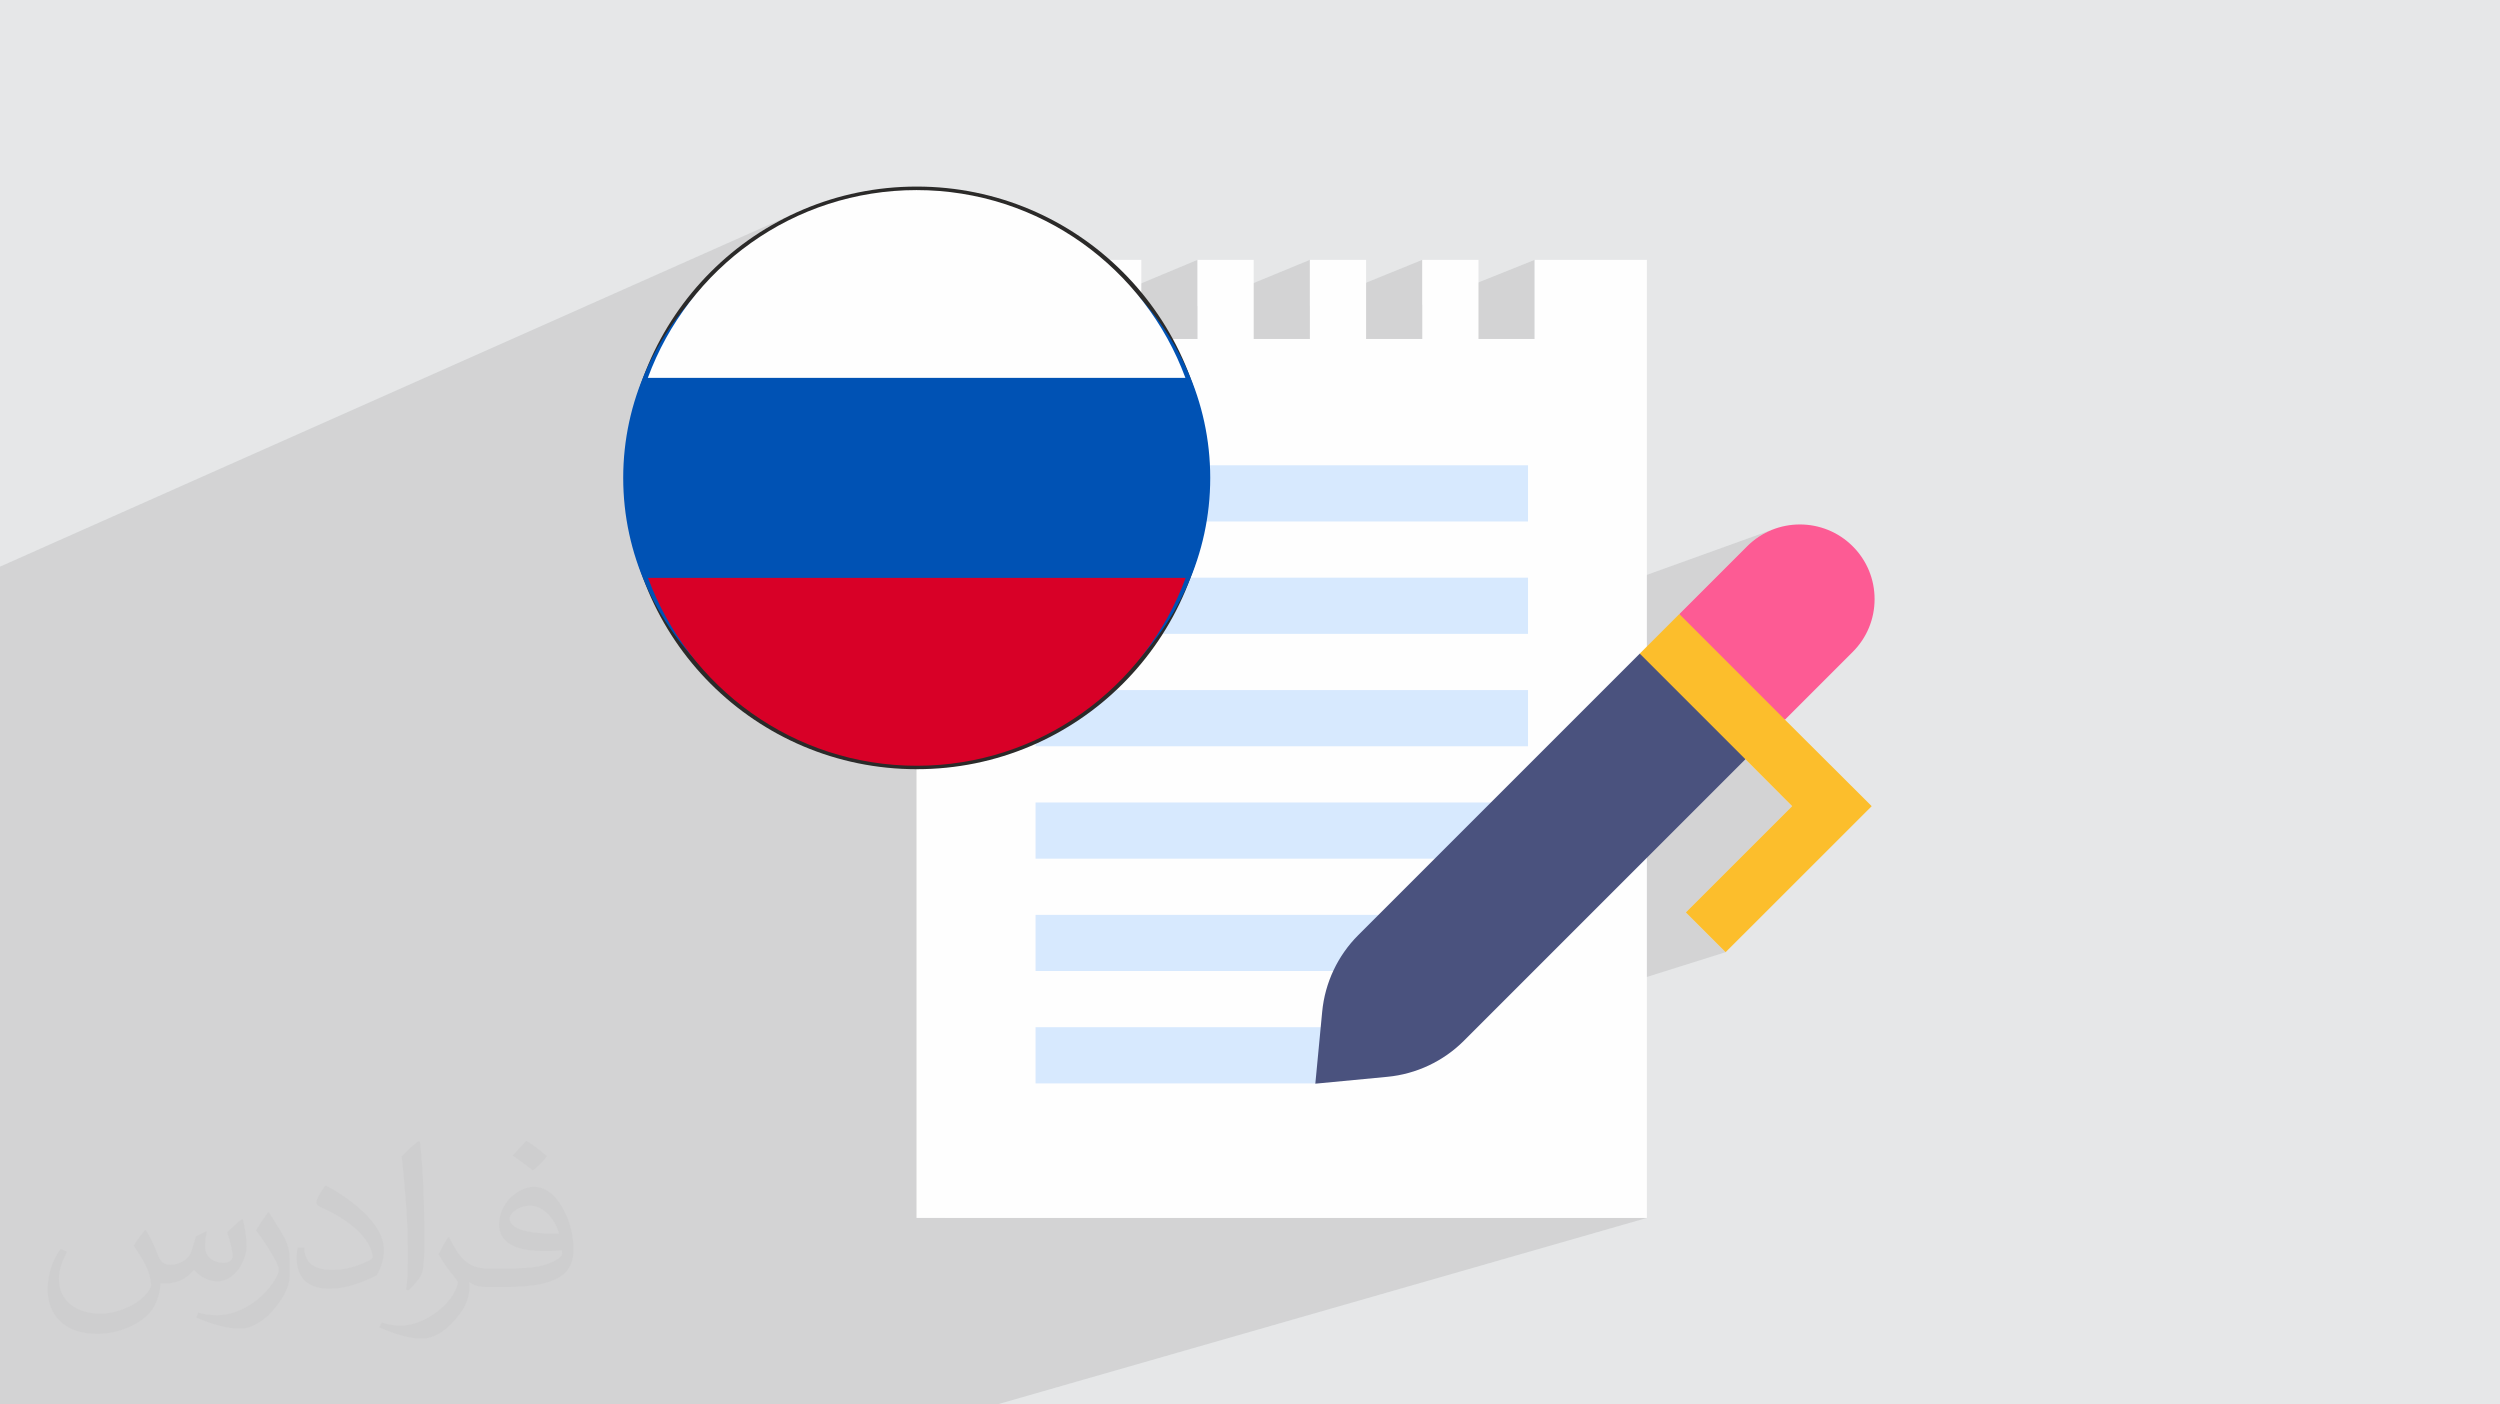 <?xml version="1.0" encoding="UTF-8"?>
<!DOCTYPE svg PUBLIC "-//W3C//DTD SVG 1.0//EN" "http://www.w3.org/TR/2001/REC-SVG-20010904/DTD/svg10.dtd">
<!-- Creator: CorelDRAW -->
<svg xmlns="http://www.w3.org/2000/svg" xml:space="preserve" width="94.192mm" height="52.917mm" version="1.0" style="shape-rendering:geometricPrecision; text-rendering:geometricPrecision; image-rendering:optimizeQuality; fill-rule:evenodd; clip-rule:evenodd"
viewBox="0 0 9404.92 5283.66"
 xmlns:xlink="http://www.w3.org/1999/xlink"
 xmlns:xodm="http://www.corel.com/coreldraw/odm/2003">
 <defs>
  <style type="text/css">
   <![CDATA[
    .fil8 {fill:#2B2A29}
    .fil9 {fill:#0052B4}
    .fil10 {fill:#D80027}
    .fil11 {fill:#FEFEFE}
    .fil3 {fill:#FEFEFE;fill-rule:nonzero}
    .fil7 {fill:#4A527E;fill-rule:nonzero}
    .fil4 {fill:#D7E9FE;fill-rule:nonzero}
    .fil6 {fill:#FCBE2C;fill-rule:nonzero}
    .fil5 {fill:#FD5B94;fill-rule:nonzero}
    .fil2 {fill:#373435;fill-opacity:0.031}
    .fil1 {fill:#2B2A29;fill-opacity:0.102}
    .fil0 {fill:#E6E7E8}
   ]]>
  </style>
 </defs>
 <g id="Layer_x0020_1">
  <polygon class="fil0" points="-0,0 9404.92,0 9404.92,5283.66 -0,5283.66 "/>
  <path class="fil1" d="M-0 4096.61l0 -46.99 0 -65.42 0 -61.7 0 -242.09 0 -54.62 0 -86.53 0 -138.24 0 -89.82 0 -16.85 0 -35.24 0 -36.14 0 -59.08 0 -11 0 -39.54 0 -105.69 0 -44.04 0 -105.1 0 -153.23 0 -231.24 0 -6.61 0 -232.32 0 -0.62 0 -89.46 0 -0.02 0 -13.39 3022.11 -1343.65 -48.55 21.95 -47.26 24.2 -45.89 26.39 -26.81 17.19 175.24 -77.83 48.97 -19.4 50.1 -17.02 51.17 -14.6 52.18 -12.1 53.1 -9.53 53.97 -6.89 54.77 -4.18 55.5 -1.42 55.5 1.41 54.77 4.17 53.97 6.89 53.11 9.52 52.17 12.09 51.17 14.59 50.11 17.02 48.98 19.39 47.77 21.69 46.5 23.91 45.16 26.08 43.75 28.17 42.29 30.19 40.74 32.14 39.13 34.04 37.45 35.86 35.72 37.61 10.05 11.65 248.01 -103.55 0 174.18 422.81 -174.18 0 171.89 422.8 -171.89 0 169.66 422.8 -169.66 0 297.62 -1211.61 475.13 260.3 0 926.29 0 0 211.4 -569.22 211.4 569.22 0 0 150.54 929.78 -334.98 -12.78 4.81 -12.59 5.45 -12.35 6.1 -12.1 6.74 -11.83 7.38 -11.52 8.03 -11.2 8.67 -10.84 9.31 -10.47 9.94 0 0.01 -218.94 218.94 616.35 -218.93 -0.03 0.03 -616.35 218.93 -35.93 35.93 131.41 265.99 0.01 0 -23.48 23.49 289.47 107.94 -289.58 98.01 140.75 50.78 0.04 -0.01 175.97 176.42 -399.95 399.74 149.55 149.62 -1530.54 481.33 -12.46 12.41 -0.43 0.13 -0.08 0.86 0.01 0 0.01 0 271.26 -25.88 20.24 -2.38 20.07 -3.26 19.86 -4.1 19.63 -4.95 19.38 -5.79 -801.04 249.93 230.33 301.46 74.1 0 1373.41 0 -1187.15 340.76 275.88 361.08 -275.88 -361.08 -1257.96 361.08 -1271.75 0 -1176.55 0 -29.42 0 -66.44 0 -99.18 0 -0.01 0 -0.01 0 -2.34 0 -23.72 0 -372.63 0 -64.06 0 -79.74 0 -148.03 0 -26.29 0 -292.9 0 -97.3 0 0 -18.57 0 -52.56 0 -7.83 0 -47.45 0 -15.99 0 -81.85 0 -0.12 0 -0.01 0 -82.3 0 -9.85 0 -72.67 0 -0.01 0 -49.64 0 -0.01 0 -30.74 0 -12.4 0 -0.01 0 -8.62 0 -5 0 -87.03 0 -73.26 0 -8.82 0 -69.3 0 -104.82 0 -25.99 0 -1.36 0 -0.01 0 -22.77 0 -52.08 0 -71.9 0 -41.69 0 -12.52 0 -0.03 0 -62.08 0 -0.36 0 -57.43zm4747.96 485.21l-230.33 -301.46 -966.18 301.46 1196.51 0z"/>
  <path class="fil2" d="M548.54 4627.69c17.95,27.21 29.6,53.36 40.96,82.43 8.45,16.91 12.93,48.09 52.57,48.09 11.61,0 28.28,-3.42 43.06,-11.61 16.63,-8.73 29.32,-21.94 35.94,-42l15.85 -53.36 38.57 -19.02 2.64 2.64c-5.27,20.09 -6.59,39.36 -6.59,54.43 0,44.63 38.57,61.56 69.22,61.56 17.95,0 34.09,-8.73 34.09,-25.11 0,-21.13 -8.98,-57.06 -20.62,-89.29 17.95,-17.95 35.94,-35.94 56.53,-50.47l3.17 1.6c8.98,38.04 14,75.56 14,100.66 0,24.57 -10.83,51.79 -19.81,69.49 -18.49,34.87 -51.25,62.62 -90.87,62.62 -30.1,0 -63.65,-15.07 -86.66,-43.06l-1.32 0c-21.66,26.96 -55.22,51.25 -108.86,51.25l-16.63 0c-2.64,35.41 -10.29,60.49 -21.94,82.95 -31.95,62.34 -126.81,106.47 -216.1,106.47 -124.17,0 -186.51,-71.59 -186.51,-166.96 0,-58.91 19.27,-113.6 48.88,-152.42l24.29 10.04c-18.49,35.41 -30.91,68.68 -30.91,101.45 0,89.29 72.66,131.83 156.4,131.83 77.68,0 173.83,-49.41 191.28,-106.72 -6.59,-62.62 -30.1,-91.93 -66.04,-148.99 10.83,-19.02 24.83,-38.04 42.28,-58.38l3.17 0 0 0 0 0 -0.02 -0.09zm1432.13 -336.04c26.15,16.39 51.79,35.66 76.87,57.85 -14,19.81 -31.45,37.79 -53.11,53.64 -25.11,-20.34 -50.19,-37.79 -75.84,-56.27 17.42,-19.55 34.62,-38.29 52.04,-55.22l0 0 0 0 0 0 0 0 0 0 0.03 0zm13.47 244.11c-42.28,0 -76.87,27.75 -76.87,48.34 0,44.13 84.53,57.85 185.72,57.31 -12.68,-51.79 -57.06,-105.68 -108.86,-105.68l0.01 0.03zm-94.86 236.19c54.96,0 103.04,-1.6 139.74,-10.83 40.96,-10.29 75.56,-30.91 75.56,-45.17 0,-3.7 0,-8.19 -1.32,-11.89 -22.98,2.11 -49.41,2.11 -72.38,2.11 -74.49,0 -131.55,-16.91 -154.02,-58.66 -5.55,-11.61 -9.51,-24.57 -9.51,-39.36 0,-40.43 17.42,-79.79 48.09,-107 25.61,-22.45 53.89,-36.44 82.67,-36.44 52.04,0 93.51,41.75 122.57,107.54 15.85,35.94 26.68,77.4 26.68,129.72 0,34.87 -9.51,64.19 -31.17,85.85 -40.43,39.11 -114.92,53.89 -229.04,53.89l-51.79 0 0 0 -13.47 0c-28.28,0 -48.62,-5.02 -64.72,-17.42l-2.64 0c0.79,6.59 1.32,12.93 1.32,19.02 0,25.61 -8.45,58.38 -25.61,84.53 -50.72,75.3 -105.68,108.04 -153.24,108.04 -48.09,0 -107,-18.49 -160.11,-42.54l9.51 -18.49c17.17,7.13 40.96,11.89 73.7,11.89 85.85,0 198.66,-82.43 212.66,-163 -3.17,-6.59 -8.98,-15.32 -17.17,-24.57 -25.11,-29.85 -40.96,-54.68 -55.75,-80.83 12.68,-25.11 24.29,-45.17 35.13,-63.4l4.49 -0.53c36.72,74.77 69.99,117.55 144.23,117.55l11.61 0 0 0 53.89 0 0 0 0 0 0 0 0 0 0 0 0.09 0.01zm-371.98 79c6.34,-34.34 6.87,-72.91 6.87,-108.86l0 -53.36c0,-99.6 -12.68,-244.36 -22.98,-338.68 17.95,-19.27 43.06,-42 62.87,-57.31l5.81 1.6c13.47,118.62 16.63,256 16.63,383.06 0,33.3 -1.32,65.79 -4.49,89.55 -1.85,30.1 -19.27,52.83 -56.53,87.7l-8.19 -3.7zm-382.8 -157.19c1.85,46.77 24.83,83.49 105.15,83.49 49.93,0 92.19,-12.93 138.96,-35.13 8.45,-3.7 12.93,-8.73 12.93,-12.93 0,-29.32 -22.45,-68.15 -60.23,-103.55 -36.72,-33.3 -85.34,-62.62 -130.76,-82.18 -15.6,-6.59 -20.62,-13.47 -20.62,-20.09 0,-13.47 17.95,-41.75 32.77,-62.09l5.02 -0.53c52.04,27.21 110.17,67.64 153.24,112.53 39.11,41.47 63.4,83.49 63.4,129.19 0,33.81 -10.29,65.51 -26.96,95.11 -57.06,28.79 -117.83,50.72 -178.06,50.72 -73.17,0 -123.1,-34.34 -123.1,-114.92 0,-8.73 0,-22.19 3.17,-39.64l25.11 0 0 0 0 0 0 0 0 0 0 0 -0.02 0zm-132.37 -132.9l45.45 73.45c16.63,27.21 32.23,56.81 32.23,103.55l0 59.7c0,48.34 -30.91,100.13 -80.83,151.38 -39.11,34.62 -73.7,49.41 -105.68,49.41 -47.55,0 -101.98,-14.79 -164.85,-41.75l7.13 -18.49c19.81,5.27 42.79,9.77 71.06,9.77 90.36,-0.53 182.8,-66.57 225.08,-147.15 5.02,-9.26 6.87,-17.95 6.87,-24.04 0,-9.26 -5.02,-19.55 -8.98,-28.79 -22.98,-43.31 -48.62,-82.95 -76.87,-119.68 14.79,-23.25 29.6,-45.7 45.7,-67.9l3.7 0.53 0 0 0 0 0 0 0 0 0 0 -0.02 0.01z"/>
  <g id="_1374419716096">
   <g>
    <polygon class="fil3" points="4716.36,1275.23 4716.36,977.61 4504.96,977.61 4504.96,1275.23 4293.55,1275.23 4293.55,977.61 4082.15,977.61 4082.15,1275.23 3870.75,1275.23 3870.75,977.61 3447.94,977.61 3447.94,4581.81 4822.06,4581.81 6195.47,4581.81 6195.47,977.61 5773.37,977.61 5773.37,1275.23 5561.96,1275.23 5561.96,977.61 5350.57,977.61 5350.57,1275.23 5139.17,1275.23 5139.17,977.61 4927.77,977.61 4927.77,1275.23 4822.06,1275.23 "/>
    <path class="fil4" d="M3895.77 3864.39l0 211.4 926.29 0 126.66 0 212.35 -211.4 -339.01 0 -926.29 0zm0 -422.81l0 211.41 926.29 0 926.29 0 0 -211.41 -926.29 0 -926.29 0zm926.29 -422.81l926.29 0 0 211.41 -926.29 0 -926.29 0 0 -211.41 926.29 0zm0 -422.8l926.29 0 0 211.4 -926.29 0 -926.29 0 0 -211.4 926.29 0zm0 -422.81l926.29 0 0 211.4 -926.29 0 -926.29 0 0 -211.4 926.29 0zm0 -422.8l926.29 0 0 211.4 -926.29 0 -926.29 0 0 -211.4 926.29 0z"/>
    <path class="fil5" d="M6572.43 2055.16l-254.89 254.89 131.41 266 0.01 -0.01 -23.48 23.49 289.47 107.94 254.89 -254.89c53.08,-53.09 82.31,-123.65 82.31,-198.71 0,-75.07 -29.23,-145.63 -82.31,-198.7l-0.03 0.03 0.02 -0.04c-109.54,-109.55 -287.82,-109.55 -397.4,-0.01l0 0.01z"/>
    <polygon class="fil6" points="6491.72,3582.05 6342.17,3432.42 6742.12,3032.68 6566.15,2856.26 6566.13,2856.28 6274.09,2750.91 6274.1,2750.9 6168.73,2458.87 6317.54,2310.05 6516.23,2508.75 6516.24,2508.75 6516.24,2508.76 6714.94,2707.47 7041.27,3032.79 "/>
    <path class="fil7" d="M5109.52 3518.06c-76.99,76.98 -125.08,179.08 -135.43,287.45l-25.88 271.26 0.01 0 0.01 0 271.26 -25.88c108.37,-10.33 210.45,-58.43 287.44,-135.42l1059.21 -1059.2 -198.7 -198.71 -0.03 0.03 0.02 -0.03 -198.7 -198.7 -1059.21 1059.2z"/>
   </g>
   <g>
    <circle class="fil8" cx="3448.69" cy="1797.77" r="1095.91"/>
    <g>
     <ellipse class="fil9" transform="matrix(8.1835E-07 0.012 -0.013 8.02958E-07 3448.68 1797.77)" rx="86936.4" ry="84937.08"/>
     <path class="fil10" d="M3448.3 2880.77c464.39,0 859.64,-293.91 1012.12,-706.95l-2022.66 0c152.47,413.04 547.73,706.95 1011.67,706.95l-1.13 0 0 0z"/>
     <path class="fil11" d="M3448.75 715.09c-464.63,0 -859.88,293.92 -1011.67,706.51l2022.43 0c-152.7,-412.6 -547.94,-706.51 -1012.33,-706.51l1.57 0z"/>
    </g>
   </g>
  </g>
 </g>
</svg>
